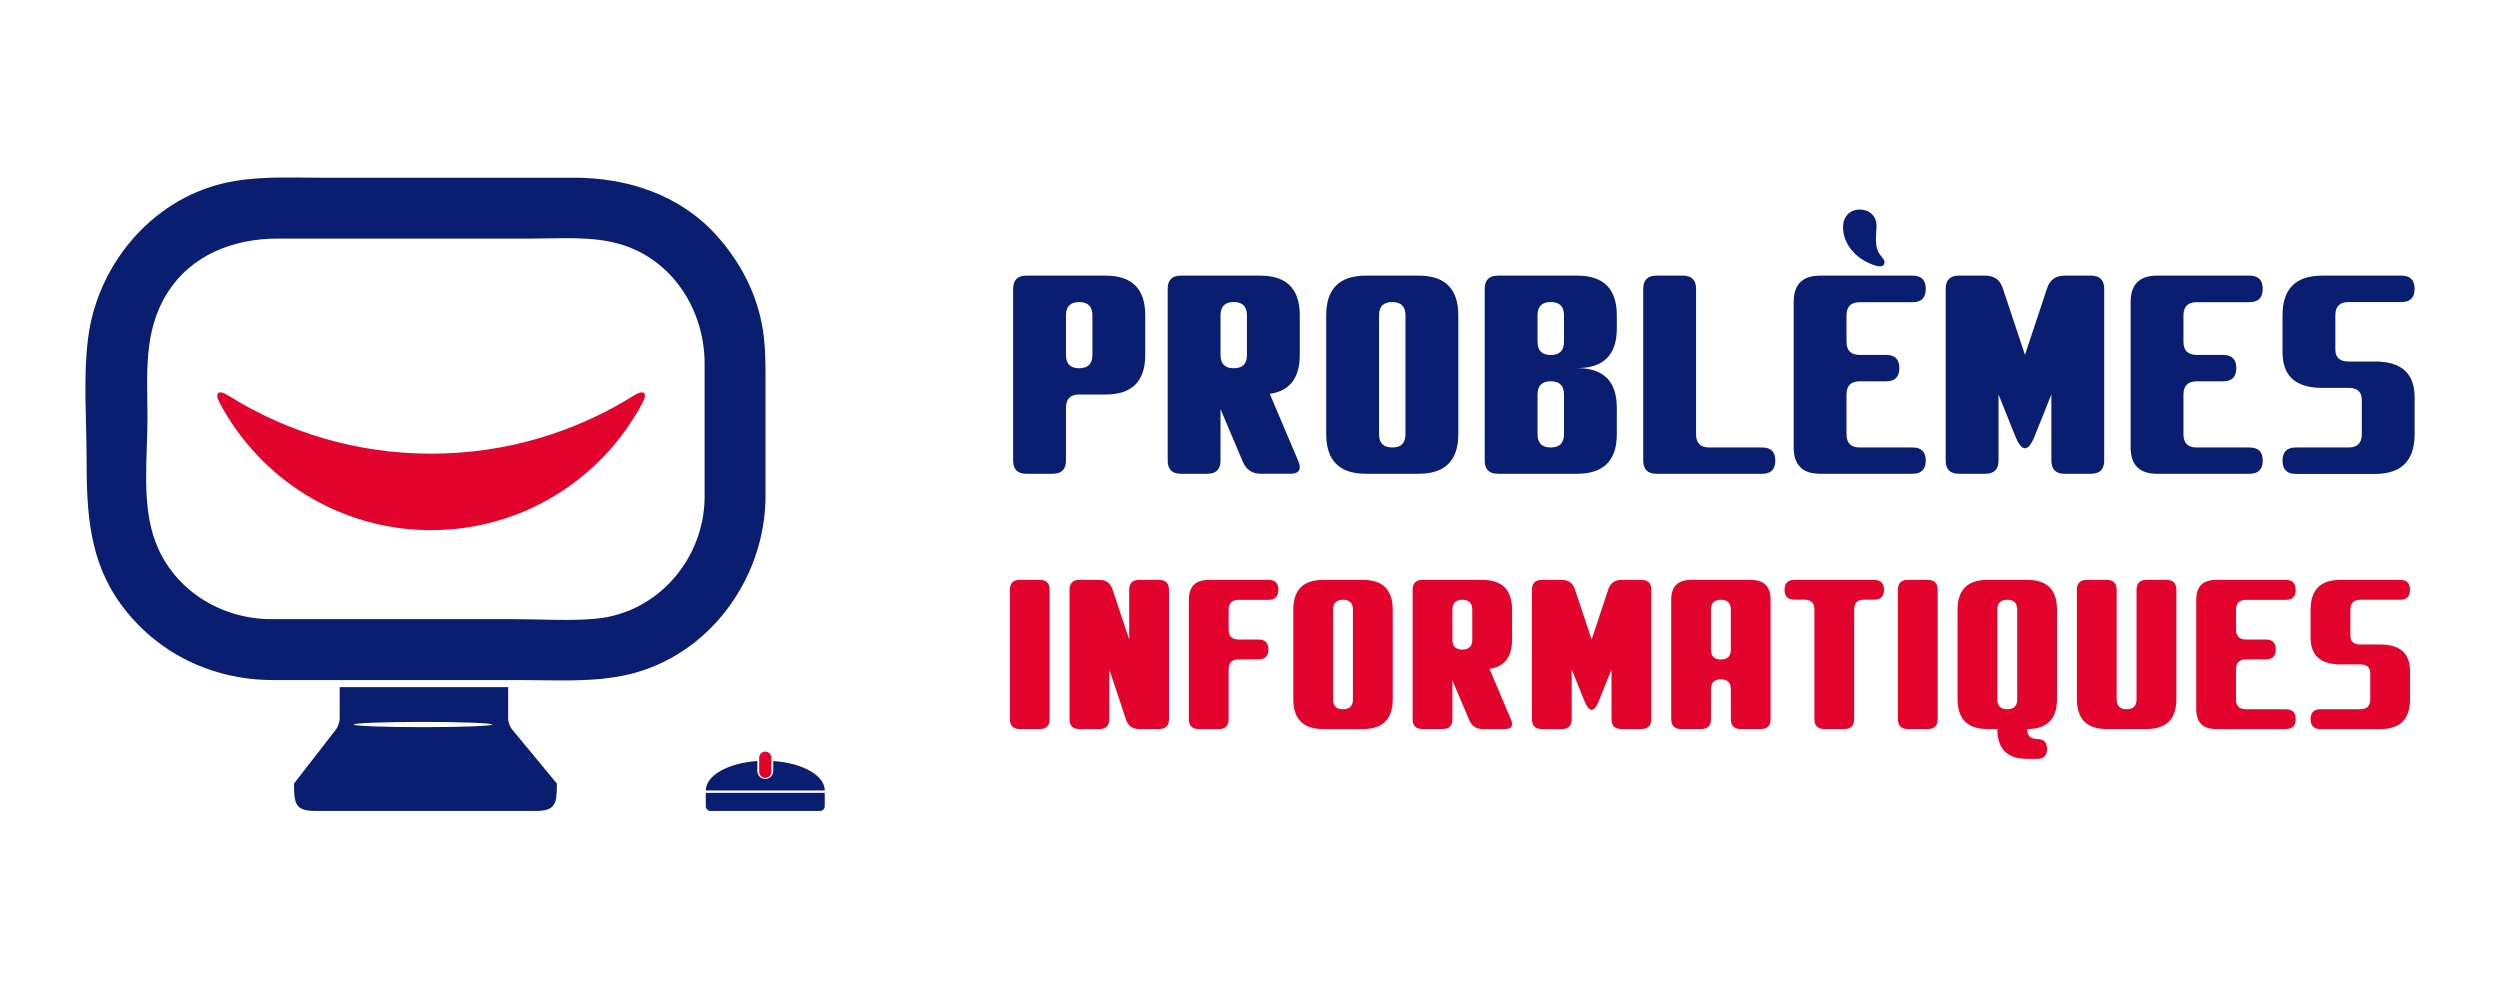 <?xml version="1.0" encoding="utf-8"?>
<!-- Generator: Adobe Illustrator 16.0.0, SVG Export Plug-In . SVG Version: 6.00 Build 0)  -->
<!DOCTYPE svg PUBLIC "-//W3C//DTD SVG 1.1//EN" "http://www.w3.org/Graphics/SVG/1.1/DTD/svg11.dtd">
<svg version="1.1" id="Calque_1" xmlns="http://www.w3.org/2000/svg" xmlns:xlink="http://www.w3.org/1999/xlink" x="0px" y="0px"
	 width="216.667px" height="85.666px" viewBox="0 0 216.667 85.666" enable-background="new 0 0 216.667 85.666"
	 xml:space="preserve">
<g>
	<g>
		<g enable-background="new    ">
			<path fill="#E3042E" d="M90.97,62.32c0,0.576-0.287,0.863-0.862,0.863h-1.724c-0.575,0-0.862-0.287-0.862-0.863V51.117
				c0-0.574,0.287-0.861,0.862-0.861h1.724c0.575,0,0.862,0.287,0.862,0.861V62.32z"/>
			<path fill="#E3042E" d="M98.726,63.184c-0.58,0-0.959-0.273-1.138-0.818l-1.448-4.354v4.309c0,0.576-0.287,0.863-0.862,0.863
				h-1.724c-0.575,0-0.862-0.287-0.862-0.863V51.117c0-0.574,0.287-0.861,0.862-0.861h1.724c0.581,0,0.959,0.273,1.138,0.818
				l1.448,4.352v-4.309c0-0.574,0.288-0.861,0.862-0.861h1.724c0.575,0,0.862,0.287,0.862,0.861V62.32
				c0,0.576-0.287,0.863-0.862,0.863H98.726z"/>
			<path fill="#E3042E" d="M103.897,63.184c-0.575,0-0.862-0.287-0.862-0.863V51.979c0-1.148,0.575-1.723,1.724-1.723h5.171
				c0.575,0,0.862,0.287,0.862,0.861c0,0.58-0.287,0.871-0.862,0.871h-2.585c-0.575,0-0.862,0.287-0.862,0.861v1.715
				c0,0.574,0.287,0.861,0.862,0.861h1.724c0.574,0,0.861,0.289,0.861,0.863s-0.287,0.861-0.861,0.861h-1.724
				c-0.575,0-0.862,0.287-0.862,0.861v4.318c0,0.574-0.287,0.861-0.862,0.861L103.897,63.184z"/>
			<path fill="#E3042E" d="M118.119,50.256c1.723,0,2.585,0.861,2.585,2.586v7.756c0,1.723-0.862,2.586-2.585,2.586h-3.447
				c-1.725,0-2.586-0.863-2.586-2.586v-7.756c0-1.725,0.861-2.586,2.586-2.586H118.119z M116.394,61.469
				c0.575,0,0.862-0.287,0.862-0.863v-7.764c0-0.574-0.287-0.863-0.862-0.863c-0.574,0-0.861,0.289-0.861,0.863v7.764
				C115.533,61.182,115.82,61.469,116.394,61.469z"/>
			<path fill="#E3042E" d="M125.875,62.32c0,0.576-0.287,0.863-0.861,0.863h-1.725c-0.574,0-0.861-0.287-0.861-0.863V51.117
				c0-0.574,0.287-0.861,0.861-0.861h5.172c1.723,0,2.585,0.861,2.585,2.586v2.584c0,1.506-0.651,2.354-1.956,2.543l1.87,4.412
				c0.058,0.139,0.086,0.266,0.086,0.381c0,0.281-0.21,0.422-0.629,0.422h-1.913c-0.563,0-0.957-0.268-1.182-0.803l-1.447-3.42
				V62.32z M125.875,55.436c0,0.574,0.287,0.861,0.861,0.861c0.575,0,0.862-0.287,0.862-0.861v-2.594
				c0-0.574-0.287-0.863-0.862-0.863c-0.574,0-0.861,0.289-0.861,0.863V55.436z"/>
			<path fill="#E3042E" d="M138.578,60.719c-0.212,0.533-0.425,0.801-0.637,0.801c-0.207,0-0.42-0.268-0.639-0.801l-1.086-2.707
				v4.309c0,0.576-0.287,0.863-0.861,0.863h-1.724c-0.575,0-0.862-0.287-0.862-0.863V51.117c0-0.574,0.287-0.861,0.862-0.861h1.724
				c0.58,0,0.959,0.273,1.138,0.818l1.448,4.352l1.447-4.352c0.178-0.545,0.558-0.818,1.138-0.818h1.724
				c0.574,0,0.862,0.287,0.862,0.861V62.32c0,0.576-0.288,0.863-0.862,0.863h-1.724c-0.574,0-0.862-0.287-0.862-0.863v-4.309
				L138.578,60.719z"/>
			<path fill="#E3042E" d="M151.73,50.256c1.148,0,1.723,0.574,1.723,1.723V62.32c0,0.576-0.287,0.863-0.861,0.863h-1.724
				c-0.574,0-0.862-0.287-0.862-0.863v-2.584c0-0.574-0.287-0.863-0.861-0.863s-0.861,0.289-0.861,0.863v2.584
				c0,0.576-0.287,0.863-0.862,0.863h-1.724c-0.574,0-0.861-0.287-0.861-0.863V51.979c0-1.148,0.574-1.723,1.723-1.723H151.73z
				 M148.283,56.297c0,0.574,0.287,0.861,0.861,0.861s0.861-0.287,0.861-0.861v-3.455c0-0.574-0.287-0.863-0.861-0.863
				s-0.861,0.289-0.861,0.863V56.297z"/>
			<path fill="#E3042E" d="M160.693,62.32c0,0.576-0.287,0.863-0.861,0.863h-1.725c-0.574,0-0.861-0.287-0.861-0.863v-9.488
				c0-0.574-0.287-0.861-0.861-0.861h-0.871c-0.568,0-0.854-0.285-0.854-0.854c0-0.574,0.287-0.861,0.862-0.861h6.895
				c0.575,0,0.862,0.287,0.862,0.861c0,0.568-0.285,0.854-0.854,0.854h-0.871c-0.574,0-0.861,0.287-0.861,0.861V62.32z"/>
			<path fill="#E3042E" d="M167.932,62.32c0,0.576-0.287,0.863-0.862,0.863h-1.723c-0.575,0-0.862-0.287-0.862-0.863V51.117
				c0-0.574,0.287-0.861,0.862-0.861h1.723c0.575,0,0.862,0.287,0.862,0.861V62.32z"/>
			<path fill="#E3042E" d="M175.689,63.184c0,0.574,0.287,0.861,0.861,0.861s0.861,0.287,0.861,0.861s-0.287,0.863-0.861,0.863
				h-0.861c-1.725,0-2.586-0.863-2.586-2.586h-0.861c-1.725,0-2.586-0.863-2.586-2.586v-7.756c0-1.725,0.861-2.586,2.586-2.586
				h3.447c1.723,0,2.585,0.861,2.585,2.586v7.756C178.274,62.32,177.412,63.184,175.689,63.184z M173.964,61.469
				c0.575,0,0.862-0.287,0.862-0.863v-7.764c0-0.574-0.287-0.863-0.862-0.863c-0.574,0-0.861,0.289-0.861,0.863v7.764
				C173.103,61.182,173.39,61.469,173.964,61.469z"/>
			<path fill="#E3042E" d="M187.754,50.256c0.575,0,0.862,0.287,0.862,0.861v9.48c0,1.723-0.862,2.586-2.586,2.586h-3.447
				c-1.724,0-2.586-0.863-2.586-2.586v-9.48c0-0.574,0.287-0.861,0.862-0.861h1.724c0.574,0,0.861,0.287,0.861,0.861v9.488
				c0,0.576,0.287,0.863,0.862,0.863s0.862-0.287,0.862-0.863v-9.488c0-0.574,0.287-0.861,0.861-0.861H187.754z"/>
			<path fill="#E3042E" d="M193.787,60.605c0,0.576,0.287,0.863,0.862,0.863h3.456c0.568,0,0.854,0.283,0.854,0.852
				c0,0.576-0.287,0.863-0.862,0.863h-6.032c-1.149,0-1.725-0.574-1.725-1.725v-9.48c0-1.148,0.575-1.723,1.725-1.723h6.032
				c0.575,0,0.862,0.287,0.862,0.861c0,0.58-0.287,0.871-0.862,0.871h-3.447c-0.575,0-0.862,0.287-0.862,0.861v1.715
				c0,0.574,0.287,0.861,0.862,0.861h1.724c0.574,0,0.861,0.289,0.861,0.863s-0.287,0.861-0.861,0.861h-1.724
				c-0.575,0-0.862,0.287-0.862,0.861V60.605z"/>
			<path fill="#E3042E" d="M204.56,57.582h-1.724c-1.724,0-2.585-0.777-2.585-2.328v-2.412c0-1.725,0.861-2.586,2.585-2.586h5.171
				c0.574,0,0.861,0.287,0.861,0.861s-0.287,0.861-0.861,0.861h-3.447c-0.574,0-0.861,0.289-0.861,0.863v2.24
				c0,0.518,0.287,0.775,0.861,0.775h1.724c1.724,0,2.585,0.775,2.585,2.326v2.422c0,1.725-0.861,2.586-2.585,2.586h-5.171
				c-0.574,0-0.861-0.287-0.861-0.861s0.287-0.861,0.861-0.861h3.447c0.574,0,0.861-0.287,0.861-0.863v-2.248
				C205.421,57.84,205.134,57.582,204.56,57.582z"/>
		</g>
		<g enable-background="new    ">
			<path fill="#0A1E71" d="M92.385,39.915c0,0.763-0.381,1.145-1.145,1.145h-2.29c-0.763,0-1.145-0.382-1.145-1.145V25.032
				c0-0.763,0.382-1.145,1.145-1.145h6.869c2.29,0,3.435,1.145,3.435,3.435v3.435c0,2.289-1.145,3.434-3.435,3.434h-2.29
				c-0.763,0-1.145,0.382-1.145,1.146V39.915z M92.385,30.768c0,0.764,0.382,1.146,1.145,1.146s1.145-0.382,1.145-1.146v-3.445
				c0-0.763-0.382-1.145-1.145-1.145s-1.145,0.382-1.145,1.145V30.768z"/>
			<path fill="#0A1E71" d="M105.779,39.915c0,0.763-0.381,1.145-1.145,1.145h-2.29c-0.763,0-1.145-0.382-1.145-1.145V25.032
				c0-0.763,0.382-1.145,1.145-1.145h6.869c2.289,0,3.435,1.145,3.435,3.435v3.435c0,1.999-0.867,3.125-2.6,3.377l2.485,5.861
				c0.076,0.183,0.114,0.351,0.114,0.504c0,0.374-0.278,0.561-0.836,0.561h-2.542c-0.748,0-1.271-0.354-1.568-1.064l-1.923-4.545
				V39.915z M105.779,30.768c0,0.764,0.382,1.146,1.145,1.146s1.145-0.382,1.145-1.146v-3.445c0-0.763-0.382-1.145-1.145-1.145
				s-1.145,0.382-1.145,1.145V30.768z"/>
			<path fill="#0A1E71" d="M122.952,23.888c2.29,0,3.435,1.145,3.435,3.435v10.303c0,2.29-1.145,3.435-3.435,3.435h-4.579
				c-2.289,0-3.435-1.145-3.435-3.435V27.322c0-2.29,1.146-3.435,3.435-3.435H122.952z M120.662,38.781
				c0.764,0,1.146-0.381,1.146-1.145V27.322c0-0.763-0.382-1.145-1.146-1.145c-0.763,0-1.145,0.382-1.145,1.145v10.314
				C119.517,38.4,119.899,38.781,120.662,38.781z"/>
			<path fill="#0A1E71" d="M128.675,25.032c0-0.763,0.382-1.145,1.145-1.145h6.869c2.289,0,3.435,1.145,3.435,3.435v1.145
				c0,2.29-1.146,3.435-3.435,3.435c2.289,0,3.435,1.145,3.435,3.435v2.289c0,2.29-1.146,3.435-3.435,3.435h-6.869
				c-0.763,0-1.145-0.382-1.145-1.145V25.032z M133.254,29.623c0,0.764,0.382,1.145,1.146,1.145c0.763,0,1.145-0.381,1.145-1.145
				v-2.301c0-0.763-0.382-1.145-1.145-1.145c-0.764,0-1.146,0.382-1.146,1.145V29.623z M133.254,37.637
				c0,0.764,0.382,1.145,1.146,1.145c0.763,0,1.145-0.381,1.145-1.145V34.19c0-0.763-0.382-1.145-1.145-1.145
				c-0.764,0-1.146,0.382-1.146,1.145V37.637z"/>
			<path fill="#0A1E71" d="M146.992,37.637c0,0.764,0.382,1.145,1.145,1.145h4.591c0.756,0,1.134,0.378,1.134,1.134
				c0,0.763-0.382,1.145-1.145,1.145h-9.158c-0.764,0-1.146-0.382-1.146-1.145V25.032c0-0.763,0.382-1.145,1.146-1.145h2.289
				c0.764,0,1.145,0.382,1.145,1.145V37.637z"/>
			<path fill="#0A1E71" d="M160.031,37.637c0,0.764,0.381,1.145,1.145,1.145h4.591c0.755,0,1.134,0.378,1.134,1.134
				c0,0.763-0.383,1.145-1.145,1.145h-8.014c-1.527,0-2.29-0.763-2.29-2.289V26.178c0-1.526,0.763-2.29,2.29-2.29h8.014
				c0.762,0,1.145,0.382,1.145,1.145c0,0.771-0.383,1.156-1.145,1.156h-4.58c-0.764,0-1.145,0.382-1.145,1.146v2.278
				c0,0.763,0.381,1.145,1.145,1.145h2.29c0.763,0,1.145,0.382,1.145,1.145c0,0.764-0.382,1.145-1.145,1.145h-2.29
				c-0.764,0-1.145,0.382-1.145,1.145V37.637z M162.629,19.698c-0.022,0.351-0.038,0.654-0.046,0.91s0.004,0.48,0.035,0.675
				c0.029,0.195,0.081,0.369,0.154,0.521c0.072,0.152,0.173,0.302,0.303,0.446c0.199,0.214,0.279,0.406,0.24,0.578
				c-0.038,0.172-0.168,0.258-0.389,0.258c-0.068,0-0.156-0.012-0.264-0.034c-0.436-0.122-0.832-0.294-1.19-0.516
				s-0.668-0.48-0.927-0.778c-0.26-0.298-0.461-0.622-0.602-0.974c-0.141-0.351-0.212-0.713-0.212-1.087
				c0-0.458,0.132-0.828,0.396-1.11s0.612-0.424,1.047-0.424c0.222,0,0.424,0.036,0.607,0.108c0.183,0.073,0.341,0.178,0.475,0.315
				c0.133,0.137,0.232,0.3,0.298,0.486C162.62,19.262,162.644,19.469,162.629,19.698z"/>
			<path fill="#0A1E71" d="M176.343,37.785c-0.281,0.71-0.564,1.065-0.846,1.065c-0.275,0-0.559-0.355-0.848-1.065l-1.443-3.595
				v5.725c0,0.763-0.381,1.145-1.145,1.145h-2.289c-0.764,0-1.145-0.382-1.145-1.145V25.032c0-0.763,0.381-1.145,1.145-1.145h2.289
				c0.771,0,1.275,0.363,1.512,1.088l1.924,5.781l1.922-5.781c0.237-0.725,0.74-1.088,1.512-1.088h2.289
				c0.764,0,1.145,0.382,1.145,1.145v14.883c0,0.763-0.381,1.145-1.145,1.145h-2.289c-0.764,0-1.145-0.382-1.145-1.145V34.19
				L176.343,37.785z"/>
			<path fill="#0A1E71" d="M189.234,37.637c0,0.764,0.382,1.145,1.145,1.145h4.591c0.756,0,1.134,0.378,1.134,1.134
				c0,0.763-0.382,1.145-1.145,1.145h-8.014c-1.527,0-2.29-0.763-2.29-2.289V26.178c0-1.526,0.763-2.29,2.29-2.29h8.014
				c0.763,0,1.145,0.382,1.145,1.145c0,0.771-0.382,1.156-1.145,1.156h-4.58c-0.763,0-1.145,0.382-1.145,1.146v2.278
				c0,0.763,0.382,1.145,1.145,1.145h2.29c0.763,0,1.145,0.382,1.145,1.145c0,0.764-0.382,1.145-1.145,1.145h-2.29
				c-0.763,0-1.145,0.382-1.145,1.145V37.637z"/>
			<path fill="#0A1E71" d="M203.543,33.618h-2.29c-2.289,0-3.434-1.03-3.434-3.091v-3.205c0-2.29,1.145-3.435,3.434-3.435h6.869
				c0.764,0,1.145,0.382,1.145,1.145c0,0.764-0.381,1.146-1.145,1.146h-4.579c-0.763,0-1.146,0.382-1.146,1.145v2.977
				c0,0.687,0.383,1.03,1.146,1.03h2.29c2.289,0,3.434,1.03,3.434,3.091v3.217c0,2.289-1.145,3.435-3.434,3.435h-6.869
				c-0.764,0-1.145-0.382-1.145-1.146c0-0.763,0.381-1.145,1.145-1.145h4.579c0.763,0,1.146-0.381,1.146-1.145v-2.988
				C204.689,33.962,204.306,33.618,203.543,33.618z"/>
		</g>
	</g>
	<g>
		<path fill="#0A1E71" d="M66.124,28.646c-0.473-3.117-1.941-5.932-4.041-8.261c-3.153-3.498-7.705-4.984-12.299-4.984
			c-3.244,0-6.488,0-9.732,0c-4.107,0-8.215,0-12.323,0c-2.796,0-5.63-0.162-8.373,0.488c-6.309,1.493-10.943,7.135-11.727,13.458
			c-0.426,3.431-0.124,7.035-0.124,10.482c0,4.483,0.2,8.739,2.972,12.542c3.1,4.25,7.94,6.566,13.171,6.566
			c7.143,0,14.286,0,21.43,0c3.113,0,6.36,0.232,9.414-0.488c6.967-1.648,11.756-8.25,11.852-15.268c0-3.263,0-6.526,0-9.79
			C66.343,31.795,66.366,30.231,66.124,28.646z M51.682,53.615c-2.315,0.223-4.722,0.045-7.042,0.045c-7.039,0-14.078,0-21.118,0
			c-4.353,0-8.437-2.5-10.028-6.641c-1.254-3.267-0.713-7.337-0.713-10.764c0-3.742-0.382-7.447,1.668-10.779
			c2.087-3.39,5.792-4.799,9.614-4.799c7.353,0,14.704,0,22.056,0c2.53,0,5.196-0.232,7.646,0.489
			c4.548,1.34,7.301,5.741,7.301,10.336c0,3.892,0,7.785,0,11.677C60.993,48.449,57.018,53.102,51.682,53.615z"/>
		<g>
			<path fill="#0A1E71" d="M44.376,63.211c-0.186-0.225-0.336-0.643-0.336-0.934v-2.727c-4.867,0-9.733,0-14.601,0v2.727
				c0,0.291-0.146,0.715-0.323,0.945c-0.945,1.217-3.634,4.684-3.634,4.684c0,1.75,0.099,2.375,1.847,2.375h19.086
				c1.748,0,1.847-0.625,1.847-2.375L44.376,63.211z M36.657,63.021c-3.315,0-6.002-0.102-6.002-0.227
				c0-0.127,2.687-0.229,6.002-0.229c3.314,0,6.002,0.102,6.002,0.229C42.659,62.92,39.972,63.021,36.657,63.021z"/>
		</g>
		<path fill="#0A1E71" d="M71.061,70.283h-9.474c-0.231,0-0.418-0.189-0.418-0.418v-1.15h10.31v1.15
			C71.479,70.094,71.292,70.283,71.061,70.283z"/>
		<path fill="#E3042E" d="M66.852,66.896c0,0.291-0.237,0.525-0.528,0.525l0,0c-0.291,0-0.527-0.234-0.527-0.525v-1.23
			c0-0.293,0.236-0.527,0.527-0.527l0,0c0.291,0,0.528,0.234,0.528,0.527V66.896z"/>
		<path fill="#0A1E71" d="M67.014,65.955v0.867c0,0.381-0.31,0.689-0.69,0.689s-0.689-0.309-0.689-0.689v-0.867
			c-2.52,0.168-4.465,1.244-4.465,2.551h10.31C71.479,67.199,69.534,66.123,67.014,65.955z"/>
		<path fill="#E3042E" d="M19.786,34.28c-0.861-0.54-1.22-0.255-0.744,0.643c3.479,6.559,10.377,11.024,18.317,11.024
			c7.941,0,14.839-4.466,18.318-11.024c0.478-0.898,0.118-1.183-0.744-0.643c-5.095,3.191-11.119,5.037-17.574,5.037
			C30.905,39.317,24.88,37.471,19.786,34.28z"/>
	</g>
</g>
</svg>
